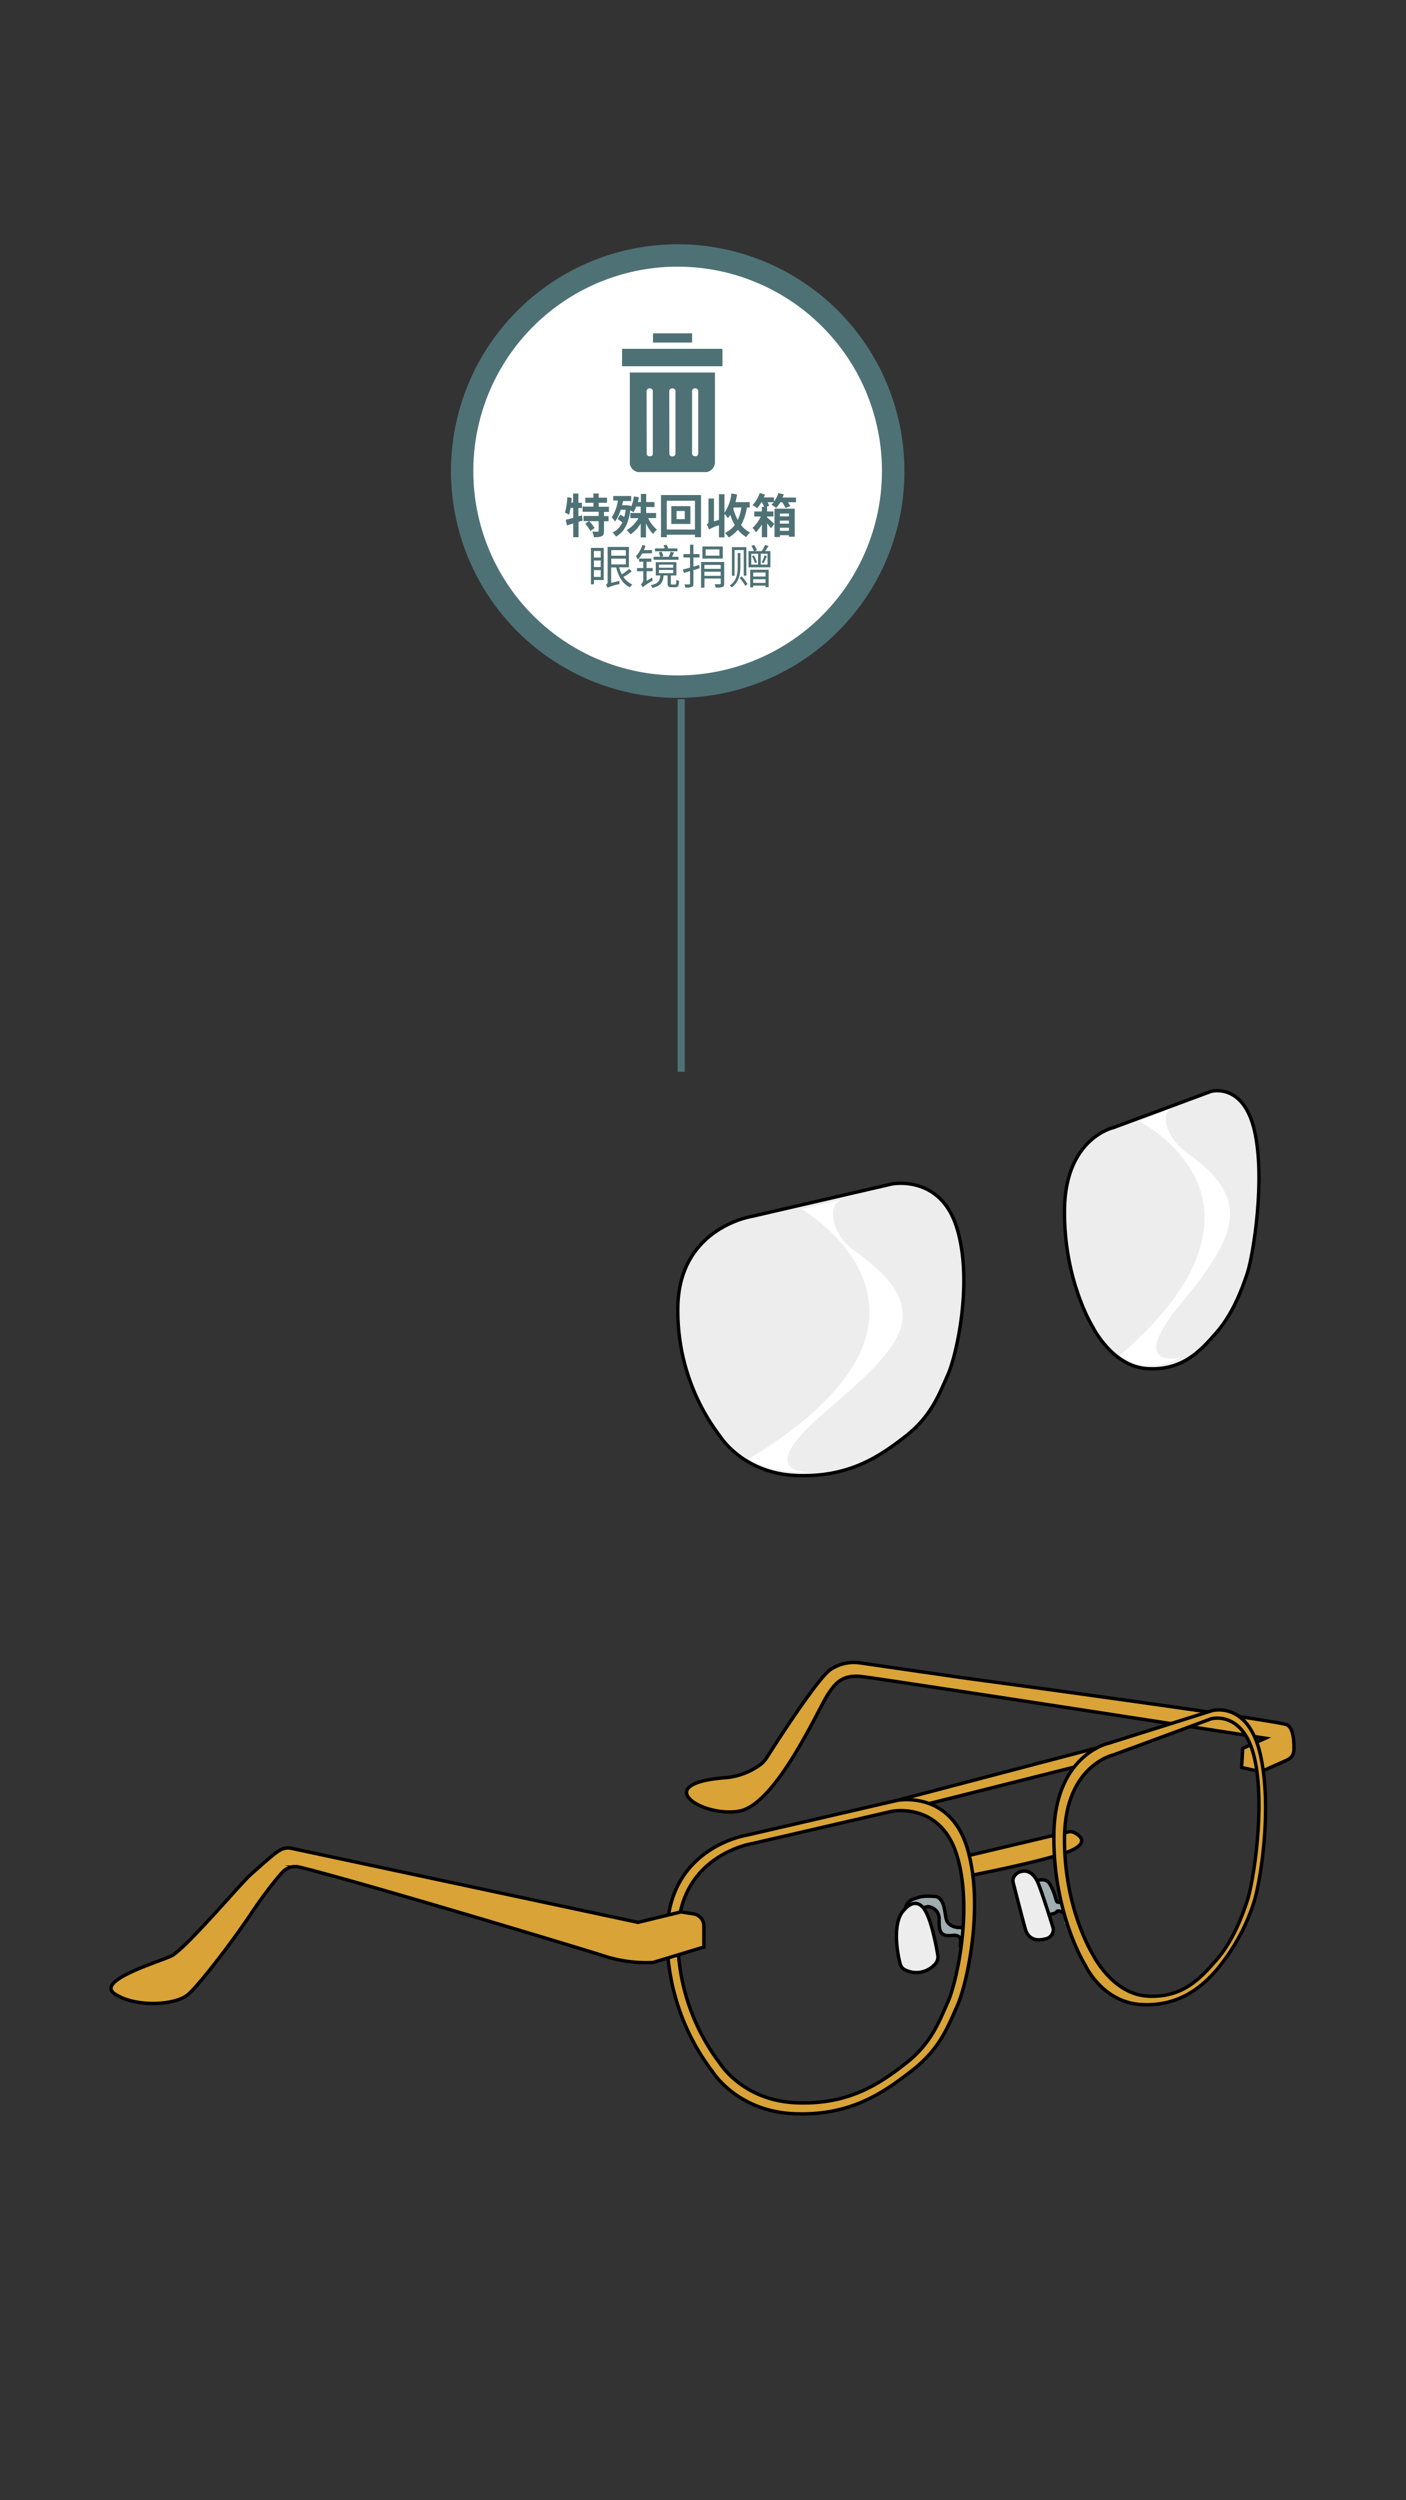 <svg xmlns="http://www.w3.org/2000/svg" xmlns:xlink="http://www.w3.org/1999/xlink" viewBox="0 0 414 736"><rect x="0" y="0" width="414" height="736" fill="#333333" stroke="none"/><defs><style>.cls-1{fill:#4e7175;}.cls-2{isolation:isolate;}.cls-3,.cls-5{fill:#a0adb1;}.cls-4{fill:none;stroke:#000;}.cls-4,.cls-8{stroke-miterlimit:10;}.cls-5,.cls-8{mix-blend-mode:soft-light;}.cls-6{fill:#d9a337;}.cls-7,.cls-8{fill:#ededed;}.cls-8{stroke:#020202;}.cls-9{fill:#fff;}.cls-10{clip-path:url(#clip-path);}</style><clipPath id="clip-path"><rect class="cls-1" x="183.19" y="102.71" width="29.5" height="5.1"/></clipPath></defs><title>3.whattodo-mobile version-35</title><g class="cls-2"><g id="Layer_73" data-name="Layer 73"><path class="cls-3" d="M285.36,571.5s.46-4.25-3.27-4.1c0,0-3-.13-3.51-2.65s-.57-5.62-2.86-6.44c0,0-3.69-.41-5.32.25-.66.27-3,.47-3.73,2.85-.46,1.54,0,2.11.9,4.25l-.9.26a2.17,2.17,0,0,0-1.56,2.1c0,2.77.5,7.94,3.62,7.25l2.43-.54a2,2,0,0,0,1.56-2.23l-.67-5.29a2.58,2.58,0,0,0-1.07-1.78,6.37,6.37,0,0,1-1.18-2.3c.23-1.44,1.12-1.26,3.31-1.87a3.53,3.53,0,0,1,3.42,3.77c0,2.81-.09,5.18,3.79,4.71,2.84-.35,2.71,1.61,2.44,2.68a.8.8,0,0,0,.62,1C284.1,573.54,285.07,573.35,285.36,571.5Z"/><path class="cls-4" d="M285.36,571.5s.46-4.25-3.27-4.1c0,0-3-.13-3.51-2.65s-.57-5.62-2.86-6.44c0,0-3.69-.41-5.32.25-.66.27-3,.47-3.73,2.85-.46,1.54,0,2.11.9,4.25l-.9.26a2.17,2.17,0,0,0-1.56,2.1c0,2.77.5,7.94,3.62,7.25l2.43-.54a2,2,0,0,0,1.56-2.23l-.67-5.29a2.58,2.58,0,0,0-1.07-1.78,6.37,6.37,0,0,1-1.18-2.3c.23-1.44,1.12-1.26,3.31-1.87a3.53,3.53,0,0,1,3.42,3.77c0,2.81-.09,5.18,3.79,4.71,2.84-.35,2.71,1.61,2.44,2.68a.8.8,0,0,0,.62,1C284.1,573.54,285.07,573.35,285.36,571.5Z"/><path class="cls-5" d="M316.21,564.53c0-.5,1.29-2.55-2-3.95s-2.72.53-3.54-2.38a16.64,16.64,0,0,0-1.53-3.58,2.55,2.55,0,0,0-2.69-1.24l-.45.09a2.55,2.55,0,0,0-1.92,3.32l1.76,5.11a2.53,2.53,0,0,0,2.64,1.7c1.13-.1,2.37-.33,2.64-.81.52-.94,3.17.85,2.37,3.31C313.44,566.1,316.19,568.54,316.21,564.53Z"/><path class="cls-4" d="M316.21,564.53c0-.5,1.29-2.55-2-3.95s-2.72.53-3.54-2.38a16.64,16.64,0,0,0-1.53-3.58,2.55,2.55,0,0,0-2.69-1.24l-.45.09a2.55,2.55,0,0,0-1.92,3.32l1.76,5.11a2.53,2.53,0,0,0,2.64,1.7c1.13-.1,2.37-.33,2.64-.81.52-.94,4,.89,3.17,3.35C314.24,566.14,316.19,568.54,316.21,564.53Z"/><path class="cls-6" d="M283,546.74l31.62-7.49a2.51,2.51,0,0,1,1.7.21c1.43.73,3.76,2.39.62,4.46-.2.13-.42.26-.67.4-5.47,3-32.16,8.09-32.16,8.09A45.73,45.73,0,0,0,283,546.74Z"/><path class="cls-4" d="M283,546.74l31.62-7.49a2.51,2.51,0,0,1,1.7.21c1.43.73,3.76,2.39.62,4.46-.2.13-.42.26-.67.4-5.47,3-32.16,8.09-32.16,8.09A45.73,45.73,0,0,0,283,546.74Z"/><path class="cls-6" d="M316.31,520.18l-43.77,11s-18.49,4-9.15-1L323,514.52Z"/><path class="cls-4" d="M316.31,520.18l-43.77,11s-18.49,4-9.15-1L323,514.52Z"/><path class="cls-7" d="M266.37,562.08s2.8-3.58,5.42-.56,4.3,13.79,4.3,13.79a3.17,3.17,0,0,1-1,3.14,7.37,7.37,0,0,1-8.47,1.48,2.67,2.67,0,0,1-1.56-1.79C264.16,574.79,262.6,565.6,266.37,562.08Z"/><path class="cls-4" d="M266.37,562.08s2.8-3.58,5.42-.56,4.3,13.79,4.3,13.79a3.17,3.17,0,0,1-1,3.14,7.37,7.37,0,0,1-8.47,1.48,2.67,2.67,0,0,1-1.56-1.79C264.16,574.79,262.6,565.6,266.37,562.08Z"/><path class="cls-6" d="M371.27,521.56l7.77-3.48a3.32,3.32,0,0,0,1.95-2.9c.08-2.54-.12-6.59-2.13-7.48-3-1.33-95.82-13.88-95.82-13.88l-29.65-4.29a12.38,12.38,0,0,0-8.92,2c-3.74,2.59-15.79,21.27-18.79,26a7.69,7.69,0,0,1-2,2.07,20.37,20.37,0,0,1-9.64,3.67c-23.11,1.62-7.26,11.85,3.64,9.87s23.36-30.26,26.08-34.34c2-3,4-5.94,9.91-5.28s118.93,18.16,118.93,18.16l-6.67,3-.33,5.61Z"/><path class="cls-4" d="M371.27,521.56l7.77-3.48a3.32,3.32,0,0,0,1.95-2.9c.08-2.54-.12-6.59-2.13-7.48-3-1.33-95.82-13.88-95.82-13.88l-29.65-4.29a12.38,12.38,0,0,0-8.92,2c-3.74,2.59-15.79,21.27-18.79,26a7.69,7.69,0,0,1-2,2.07,20.37,20.37,0,0,1-9.64,3.67c-23.11,1.62-7.26,11.85,3.64,9.87s23.36-30.26,26.08-34.34c2-3,4-5.94,9.91-5.28s118.93,18.16,118.93,18.16l-6.67,3-.33,5.61Z"/><path class="cls-6" d="M264.08,530s15.36-3.17,20.63,13.73,0,40.53-2.88,46.81c-2.63,5.81-5,12.52-13.16,18.86s-18,13.53-34.81,12.82-24-12.32-24-12.32a65.62,65.62,0,0,1-13.43-41.18c.48-25,23.51-28.51,23.51-28.51Zm-42.61,12.7S200.05,546,199.6,569.23a61,61,0,0,0,12.49,38.31s6.7,10.8,22.32,11.46,24.7-5.69,32.28-11.59,9.89-12.48,12.34-17.88c2.66-5.85,7.59-27.83,2.68-43.55s-19.19-12.77-19.19-12.77Z"/><path class="cls-6" d="M356.9,503.57s10.57-3,14.2,12.88,0,38-2,43.91a59.27,59.27,0,0,1-9.64,18c-4.63,5.94-11.82,12.38-23.38,11.72s-16.51-11.56-16.51-11.56-9.58-15.19-9.25-38.63,16.18-26.75,16.18-26.75Zm-28.86,13s-14.25,3-14.55,24.05,8.31,34.73,8.31,34.73,5.73,11.7,16.12,12.29,15.61-5.28,20.24-10.56c4.84-5.54,7.51-12.61,9.14-17.5,1.77-5.31,5.4-27.77,2.13-42s-12.76-11.58-12.76-11.58Z"/><path class="cls-8" d="M328,331.88s-14.25,3-14.55,24,8.31,34.73,8.31,34.73,5.73,11.7,16.12,12.29,15.61-5.28,20.24-10.56c4.84-5.53,7.51-12.61,9.14-17.5,1.77-5.31,5.4-27.77,2.13-42s-12.76-11.58-12.76-11.58Z"/><path class="cls-8" d="M221.47,358.05s-21.42,3.27-21.87,26.52a61,61,0,0,0,12.49,38.31s6.7,10.81,22.32,11.46,24.7-5.69,32.28-11.59,9.89-12.48,12.34-17.88c2.66-5.85,7.59-27.83,2.68-43.55s-19.19-12.77-19.19-12.77Z"/><path class="cls-9" d="M236,355.92s54.06,31.42-15.53,73.54c0,0,6.27,4.81,19.54,3.82,0,0-19.88,2,2.58-17.31s34.34-29.87,8.91-47.85c-6.61-4.68-8.35-13.82-3.3-15.09Z"/><path class="cls-9" d="M335.41,330.07s47,23.53-5.77,69c0,0,7.25,6.18,18,.55,0,0-16.23,3.87.14-15.93s21.08-30.72,1.86-44.2c-5.74-4-8.51-11.61-4.48-13.29Z"/><path class="cls-4" d="M264.08,530s15.36-3.17,20.63,13.73,0,40.53-2.88,46.81c-2.63,5.81-5,12.52-13.16,18.86s-18,13.53-34.81,12.82-24-12.32-24-12.32a65.62,65.62,0,0,1-13.43-41.18c.48-25,23.51-28.51,23.51-28.51Z"/><path class="cls-4" d="M221.47,542.7S200.05,546,199.6,569.23a61,61,0,0,0,12.49,38.31s6.7,10.8,22.32,11.46,24.7-5.69,32.28-11.59,9.89-12.48,12.34-17.88c2.66-5.85,7.59-27.83,2.68-43.55s-19.19-12.77-19.19-12.77Z"/><path class="cls-4" d="M356.9,503.57s10.57-3,14.2,12.88,0,38-2,43.91a59.27,59.27,0,0,1-9.64,18c-4.63,5.94-11.82,12.38-23.38,11.72s-16.51-11.56-16.51-11.56-9.58-15.19-9.25-38.63,16.18-26.75,16.18-26.75Z"/><path class="cls-4" d="M328,516.53s-14.25,3-14.55,24.05,8.31,34.73,8.31,34.73,5.73,11.7,16.12,12.29,15.61-5.28,20.24-10.56c4.84-5.54,7.51-12.61,9.14-17.5,1.77-5.31,5.4-27.77,2.13-42s-12.76-11.58-12.76-11.58Z"/><path class="cls-7" d="M301,550.85c1-.2,3.3-.13,4.86,3.92s4,12,4,12a2.8,2.8,0,0,1-2.11,4c-3.48.92-5.13-.81-5.7-2.49-.49-1.48-3.09-11.63-3.71-14.08a2.29,2.29,0,0,1,.08-1.44A3.23,3.23,0,0,1,301,550.85Z"/><path class="cls-4" d="M301,550.85c1-.2,3.3-.13,4.86,3.92s4,12,4,12a2.8,2.8,0,0,1-2.11,4c-3.48.92-5.13-.81-5.7-2.49-.49-1.48-3.09-11.63-3.71-14.08a2.29,2.29,0,0,1,.08-1.44A3.23,3.23,0,0,1,301,550.85Z"/><path class="cls-6" d="M207.26,567v6.15l-15,4.55a40.54,40.54,0,0,1-13.54-1.65c-5.79-1.93-74.84-22.7-90.57-26.43a5.1,5.1,0,0,0-4.45,1c-1.3,1.1-5.77,6.7-9.65,12.52-5.94,8.91-15.76,21.61-18.82,24.1-3.85,3.13-15.59,3.69-21.46-.33s14.11-9.7,16.84-11.22c4.45-2.5,20.14-21.14,23.11-23.78,3.16-2.81,7.09-6.42,8.93-7.39a4.66,4.66,0,0,1,3.09-.44l102.13,21.81,12.65-3.08,3.63.57A3.63,3.63,0,0,1,207.26,567Z"/><path class="cls-4" d="M207.26,567v6.15l-15,4.55a40.54,40.54,0,0,1-13.54-1.65c-5.79-1.93-74.84-22.7-90.57-26.43a5.1,5.1,0,0,0-4.45,1c-1.3,1.1-5.77,6.7-9.65,12.52-5.94,8.91-15.76,21.61-18.82,24.1-3.85,3.13-15.59,3.69-21.46-.33s14.11-9.7,16.84-11.22c4.45-2.5,20.14-21.14,23.11-23.78,3.16-2.81,7.09-6.42,8.93-7.39a4.66,4.66,0,0,1,3.09-.44l102.13,21.81,12.65-3.08,3.63.57A3.63,3.63,0,0,1,207.26,567Z"/><polyline class="cls-1" points="201.62 315.5 201.62 205.82 199.52 205.82 199.52 315.5"/><circle class="cls-9" cx="199.56" cy="138.65" r="63.46"/><path class="cls-1" d="M263,138.65h-3.31a60.16,60.16,0,1,1-17.62-42.53,60,60,0,0,1,17.62,42.53h6.62a66.76,66.76,0,1,0-19.55,47.22,66.57,66.57,0,0,0,19.55-47.22Z"/><path class="cls-1" d="M192.28,98.12h11.51v2.71H192.28Z"/><path class="cls-1" d="M185.45,136c0,.1,0,.2,0,.3a2.54,2.54,0,0,0,0,.29,2.45,2.45,0,0,0,.08.29,1.57,1.57,0,0,0,.1.28c0,.09.08.18.12.27s.1.17.16.25l.17.24.2.22.22.2.24.17.25.16.27.12a1.57,1.57,0,0,0,.28.1l.29.08.29,0,.3,0h19.11l.29,0,.3,0,.28-.08a1.33,1.33,0,0,0,.28-.1l.27-.12.25-.16.24-.17.22-.2.19-.22.18-.24.15-.26a1.23,1.23,0,0,0,.12-.26c0-.09.07-.19.1-.28s0-.19.07-.29a2.93,2.93,0,0,0,.05-.29c0-.1,0-.2,0-.3V109.66H185.45Zm18.34-20.82a1.11,1.11,0,0,1,0-.17,1.15,1.15,0,0,1,.06-.17,1.09,1.09,0,0,1,.08-.15.76.76,0,0,1,.11-.14l.14-.11.15-.08a.85.85,0,0,1,.17-.06l.17,0,.18,0,.18.05.16.08.14.11.12.14.09.15a1.54,1.54,0,0,1,.05.17.57.57,0,0,1,0,.18v18.25a1.37,1.37,0,0,1,0,.19.84.84,0,0,1-.05.17l-.09.17a.81.81,0,0,1-.12.14l-.14.12-.17.09-.17,0-.19,0-.18,0-.17-.05-.16-.09-.13-.12a1.34,1.34,0,0,1-.11-.14.65.65,0,0,1-.08-.17.48.48,0,0,1-.05-.17,1.1,1.1,0,0,1,0-.18Zm-6.72,0a.51.51,0,0,1,0-.17.49.49,0,0,1,.06-.17.6.6,0,0,1,.09-.15.75.75,0,0,1,.12-.14.71.71,0,0,1,.14-.1,1,1,0,0,1,.33-.13.47.47,0,0,1,.17,0,.55.55,0,0,1,.18,0,1,1,0,0,1,.33.13.71.71,0,0,1,.14.1l.12.14.09.15a.49.49,0,0,1,.06.17,1,1,0,0,1,0,.17v18.25a1.1,1.1,0,0,1,0,.18,1,1,0,0,1-.05.18l-.09.17a.81.81,0,0,1-.12.14l-.14.12-.17.08a.49.49,0,0,1-.17.06l-.19,0-.18,0a.64.64,0,0,1-.18-.06.8.8,0,0,1-.16-.08l-.15-.12a.76.76,0,0,1-.11-.14.7.7,0,0,1-.09-.17,1,1,0,0,1,0-.18.55.55,0,0,1,0-.18Zm-6.68,0a.51.51,0,0,1,0-.17.49.49,0,0,1,.06-.17.6.6,0,0,1,.09-.15.75.75,0,0,1,.12-.14.71.71,0,0,1,.14-.1,1,1,0,0,1,.33-.13.52.52,0,0,1,.17,0,.55.55,0,0,1,.18,0,1,1,0,0,1,.33.13.71.71,0,0,1,.14.1.75.75,0,0,1,.12.14.6.6,0,0,1,.09.15.49.49,0,0,1,.06.17.51.51,0,0,1,0,.17v18.25a1.1,1.1,0,0,1,0,.18.78.78,0,0,1,0,.18,1.4,1.4,0,0,1-.09.17.53.53,0,0,1-.12.14l-.14.12-.16.09-.18,0-.19,0-.18,0-.18,0-.16-.09-.14-.12a.53.53,0,0,1-.12-.14.7.7,0,0,1-.09-.17.78.78,0,0,1-.05-.18,1.1,1.1,0,0,1,0-.18Z"/><rect class="cls-1" x="183.19" y="102.71" width="29.5" height="5.1"/><g class="cls-10"><path class="cls-1" d="M204.69,102.72H183.22v5h29.59v-5Z"/></g><path class="cls-1" d="M171.54,153.24l-1.19.38v4.53h-1.56V154.1l-1.86.56-.34-1.66c.6-.14,1.36-.32,2.2-.54v-2.94H168a19.53,19.53,0,0,1-.45,2,7.91,7.91,0,0,0-1.2-.6,20.24,20.24,0,0,0,.69-4.57l1.29.23c0,.46-.07.91-.13,1.37h.55v-2.68h1.56V148h1.05v1.56h-1.05V152l1.07-.3Zm6.3-2.56v1.24h1.35v1.52h-1.35v2.88c0,.83-.13,1.27-.67,1.53a5.78,5.78,0,0,1-2.29.28,8,8,0,0,0-.47-1.63c.65,0,1.38,0,1.6,0s.27-.06.27-.24v-2.85H173.5a10.76,10.76,0,0,1,1.58,2.05l-1.25.84a11.33,11.33,0,0,0-1.52-2.16l1.15-.73h-1.63v-1.52h4.45v-1.24h-4.73v-1.52h3.18V148h-2.38V146.5h2.38v-1.23h1.57v1.23h2.44V148H176.3v1.17h3v1.52Z"/><path class="cls-1" d="M190.87,152.53a9.07,9.07,0,0,0,2.58,3.39,6.12,6.12,0,0,0-1.15,1.27,10.4,10.4,0,0,1-2.09-3.17v4.18h-1.56v-4.09a10.43,10.43,0,0,1-3,3.2,8.35,8.35,0,0,0-1.12-1.27,9.36,9.36,0,0,0,3.47-3.51H185.6V151h3.05v-1.87h-1.32a7.56,7.56,0,0,1-.83,1.66,7.62,7.62,0,0,0-.89-.59c-.56,4.14-2,6.55-4.23,7.76a6.37,6.37,0,0,0-1-1.2,6,6,0,0,0,2.87-3c-.44-.33-1-.67-1.41-1l.84-1.27,1.14.67a14.78,14.78,0,0,0,.41-2.12h-1.45a12.18,12.18,0,0,1-1.67,3.49,7.58,7.58,0,0,0-1-1.25,12.06,12.06,0,0,0,1.84-4.94h-1.38V146h5.29v1.49h-2.42c-.08.42-.18.82-.26,1.24h1.42l.26,0,.94.2,0,.32a11.12,11.12,0,0,0,.84-3.13l1.49.25c-.08.47-.18.95-.29,1.42h.87v-2.39h1.56v2.39h2.45v1.47h-2.45V151h2.92v1.49Z"/><path class="cls-1" d="M206.42,145.73v12.41h-1.79v-.73h-8.29v.73h-1.71V145.73Zm-1.79,10.15v-8.47h-8.29v8.47ZM203.29,149v5.24h-5.63V149Zm-1.66,1.43h-2.42v2.39h2.42Z"/><path class="cls-1" d="M219.93,149.38a15.84,15.84,0,0,1-1.71,5.19,7.85,7.85,0,0,0,2.64,2.19,5.72,5.72,0,0,0-1.12,1.35,8.77,8.77,0,0,1-2.47-2.16,9.17,9.17,0,0,1-2.73,2.26,6.93,6.93,0,0,0-1.06-1.34,7.75,7.75,0,0,0,2.87-2.32,13.88,13.88,0,0,1-1.31-3,9.71,9.71,0,0,1-.72,1,8,8,0,0,0-1-1.28v6.92H211.7v-3.56a10.37,10.37,0,0,0-2.95,1.27,6.58,6.58,0,0,0-.64-1.5,1,1,0,0,0,.51-1v-6.65h1.61v6.73l1.47-.44v-7.56h1.62v5.44a12.15,12.15,0,0,0,2.05-5.66l1.67.28c-.14.77-.29,1.54-.49,2.27h4.21v1.56Zm-3.87,0c-.05.13-.1.25-.14.37a14.74,14.74,0,0,0,1.31,3.31,12.86,12.86,0,0,0,1.07-3.68Z"/><path class="cls-1" d="M234.39,146.48v1.37H232a7.43,7.43,0,0,1,.69,1.12l-1.39.58a10.44,10.44,0,0,0-1-1.7h-.51a9.87,9.87,0,0,1-1.26,1.66,8.83,8.83,0,0,0-1.38-.94,6,6,0,0,0,.69-.73H226a5.72,5.72,0,0,1,.48,1l-.82.39h.21v1.33h1.88v1.48h-1.88v.28c.62.49,1.82,1.6,2.14,1.93l-1,1.27c-.27-.39-.68-.91-1.11-1.44v4.06h-1.57v-3.74a13.19,13.19,0,0,1-1.74,2.29,6.57,6.57,0,0,0-1-1.3,10.91,10.91,0,0,0,2.44-3.35h-1.93v-1.48h2.22v-1.33H225a10.2,10.2,0,0,0-.69-1.42h-.1a11,11,0,0,1-1.25,1.79,10.63,10.63,0,0,0-1.38-.91,8.94,8.94,0,0,0,2.1-3.55l1.57.4c-.11.29-.21.6-.35.9h3v1.21a8.3,8.3,0,0,0,1.29-2.51l1.6.4c-.11.31-.22.61-.35.91Zm-6.33,3.26H234V158H232.3v-.45h-2.65v.54h-1.59Zm1.59,1.45V152h2.65v-.85Zm2.65,2.95v-.88h-2.65v.88Zm0,2.12v-.92h-2.65v.92Z"/><path class="cls-1" d="M177.76,170.75h-2.88V172H174V161.28h3.78Zm-2.88-8.55v1.92h2V162.2Zm0,4.73h2V165h-2Zm2,2.9v-2h-2v2ZM186,168.2a19.18,19.18,0,0,1-2.43,1.64,6,6,0,0,0,2.62,2.2,3.52,3.52,0,0,0-.7.87c-2.12-1-3.38-3.14-4.06-5.87h-1.46v4.54l2.43-.59a6.67,6.67,0,0,0,0,.94,17.1,17.1,0,0,0-3.53,1.09,3.16,3.16,0,0,0-.45-.85,1,1,0,0,0,.5-1V161h6.27v6H182.3a10,10,0,0,0,.8,2.07,16.19,16.19,0,0,0,2.19-1.63Zm-6-6.27v1.65h4.28v-1.65Zm0,4.22h4.28v-1.71h-4.28Z"/><path class="cls-1" d="M189.09,162.92a7.74,7.74,0,0,1-1.31,1.79,7.66,7.66,0,0,0-.52-1,8.45,8.45,0,0,0,1.9-3.31l.91.28a12,12,0,0,1-.49,1.25H192v.94ZM192,170a4,4,0,0,0,.24.88,20.86,20.86,0,0,0-3,2,4.08,4.08,0,0,0-.56-.9,1.55,1.55,0,0,0,.74-1.23v-2.6h-1.85v-.94h1.85v-1.85h-1.23v-.94h3.6v.94h-1.4v1.85h1.79v.94h-1.79V171Zm6.77,2.08c.29,0,.35-.18.38-1.42a3.1,3.1,0,0,0,.81.35c-.07,1.47-.32,1.86-1.07,1.86h-1.16c-.93,0-1.15-.25-1.15-1.12V169.4h-1.19c-.16,2.09-.81,3.06-3.28,3.66a2.46,2.46,0,0,0-.54-.8c2.2-.44,2.71-1.18,2.85-2.86h-1.33v-3.92h6.08v3.92h-1.64v2.33c0,.28.06.33.35.33Zm1-7.31h-7.31v-.87h1.95a7.93,7.93,0,0,0-.44-1.33l.84-.18a6.33,6.33,0,0,1,.49,1.32l-.73.19h2.34a12.56,12.56,0,0,0,.57-1.49l1,.23-.61,1.26h1.94Zm-.3-2.48h-6.61v-.85h2.89c-.11-.31-.25-.61-.38-.89l.9-.19a9.66,9.66,0,0,1,.5,1.08h2.7Zm-5.43,4.83h4.2v-.91h-4.2Zm0,1.6h4.2v-.94h-4.2Z"/><path class="cls-1" d="M206,167.28l-1.82.56v3.95c0,.59-.15.85-.51,1a4.9,4.9,0,0,1-1.86.18,4.11,4.11,0,0,0-.32-.93c.65,0,1.26,0,1.42,0s.27-.06.27-.26v-3.67l-1.8.53-.3-1c.58-.13,1.31-.33,2.1-.53v-3h-1.94v-1h1.94v-2.76h1v2.76h1.78v1h-1.78v2.69l1.69-.49Zm7.24,4.52c0,.58-.12.86-.51,1a6,6,0,0,1-2,.17,3.64,3.64,0,0,0-.31-1c.71,0,1.37,0,1.56,0s.25-.06.25-.24v-1.43h-4.8V173h-1v-7.57h6.82Zm-.41-7.38h-6v-3.54h6Zm-5.42,1.88v1.16h4.8V166.3Zm4.8,3.21v-1.2h-4.8v1.2Zm-.37-7.78h-4.06v1.84h4.06Z"/><path class="cls-1" d="M218,166.71c0,2-.25,4.62-2.58,6.22a2.51,2.51,0,0,0-.54-.6c2.18-1.38,2.34-3.88,2.34-5.62v-3.9H218Zm-1.72,2.79h-.76v-8.44h4.25v8.4H219v-7.55h-2.7Zm2.12.18a13.81,13.81,0,0,1,1.71,2.25l-.65.53a14.26,14.26,0,0,0-1.68-2.34Zm8.44-7.46V167H220.4v-4.77H222a7.37,7.37,0,0,0-.77-1.54l.83-.27a9.11,9.11,0,0,1,.84,1.53l-.69.28h2.08a10.66,10.66,0,0,0,1-1.84l1,.35c-.32.49-.66,1-1,1.49Zm-5.94,5.49h5.43v5.14h-.92v-.47h-3.63v.53h-.88Zm.32-1.51h2V163h-2Zm.75-2.67a8.63,8.63,0,0,1,.91,2l-.6.25a9.53,9.53,0,0,0-.89-2.1Zm-.19,5v1.18h3.63v-1.18Zm3.63,3.07v-1.09h-3.63v1.09ZM226,163h-2v3.2h2Zm-1.72,2.58a16.34,16.34,0,0,0,.85-2.07l.7.22c-.32.72-.72,1.53-1,2.07Z"/></g></g></svg>
